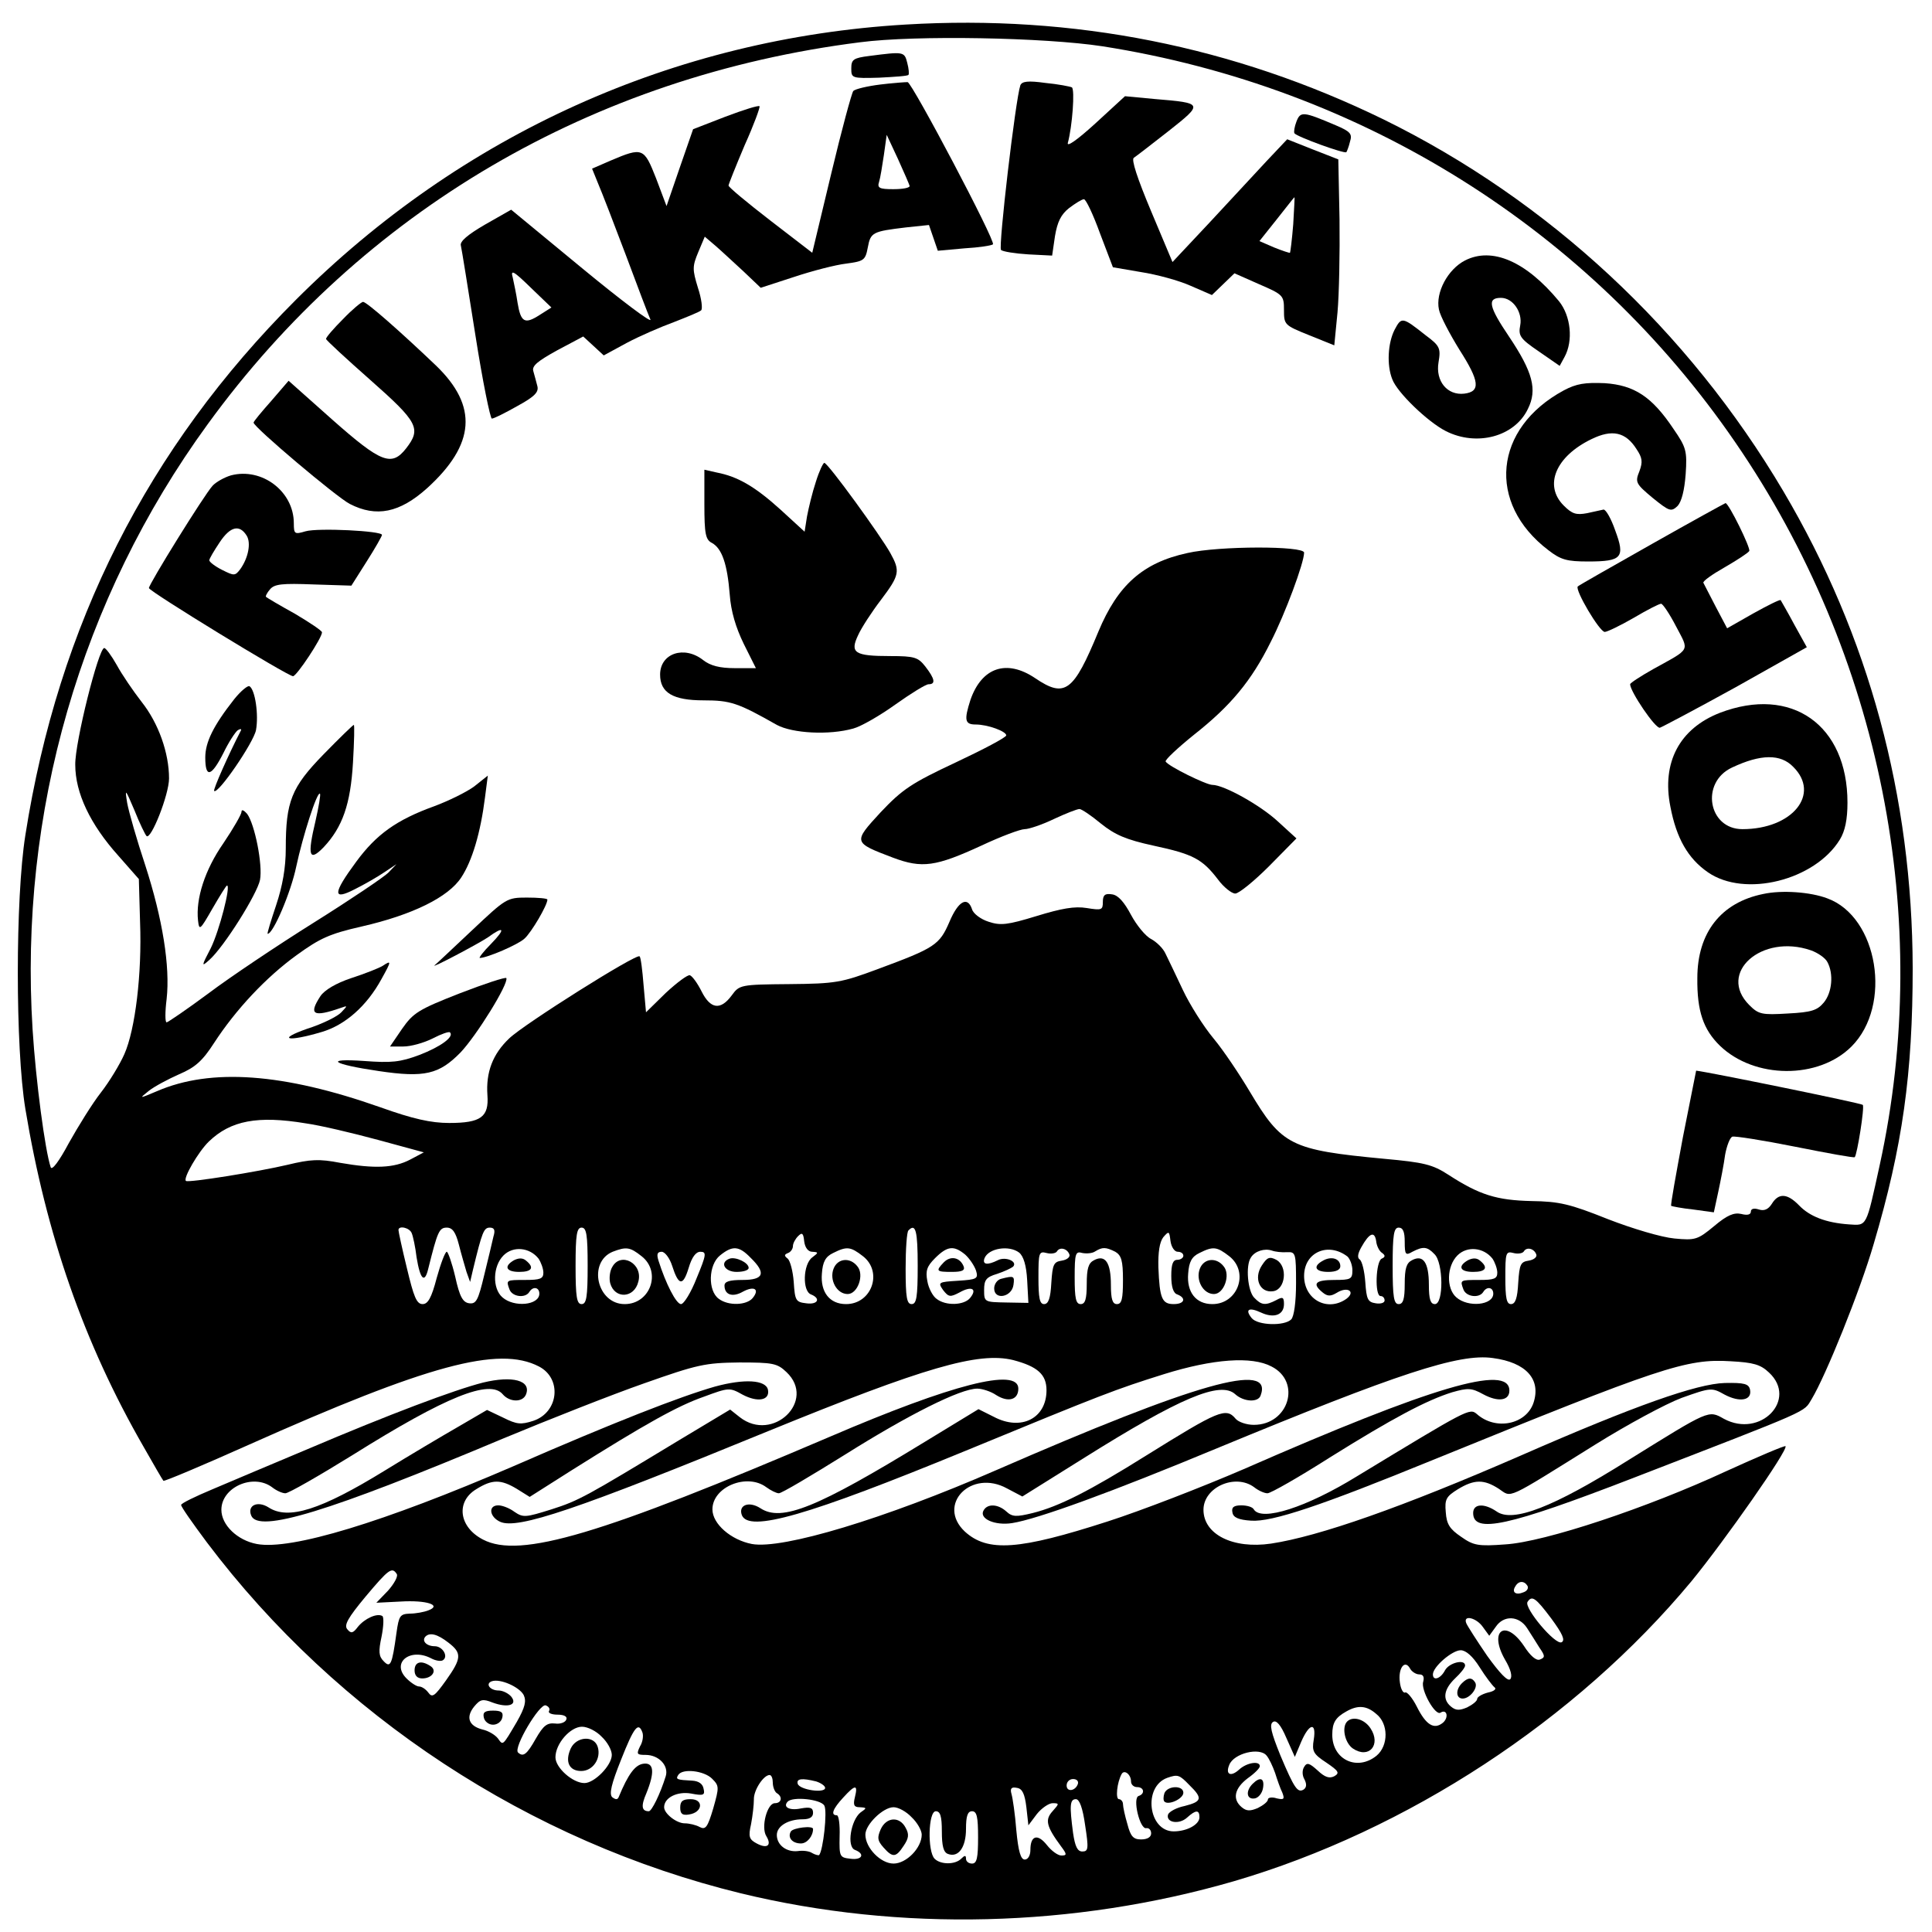 <?xml version="1.0" standalone="no"?>
<!DOCTYPE svg PUBLIC "-//W3C//DTD SVG 20010904//EN"
 "http://www.w3.org/TR/2001/REC-SVG-20010904/DTD/svg10.dtd">
<svg version="1.0" xmlns="http://www.w3.org/2000/svg"
 width="480pt" height="480pt" viewBox="0 0 480 480"
 preserveAspectRatio="xMidYMid meet">
<g transform="translate(0,480) scale(0.1,-0.1)"
fill="#000000" stroke="none">
<path d="M2250 4739 c-575 -34 -1104 -273 -1515 -684 -368 -368 -590 -807
-672 -1330 -25 -157 -25 -528 0 -680 52 -313 145 -581 294 -840 25 -44 47 -82
49 -84 2 -2 97 38 211 89 446 199 622 247 722 195 58 -30 49 -114 -14 -135
-31 -10 -41 -9 -75 8 l-40 19 -72 -42 c-40 -23 -121 -71 -181 -108 -161 -99
-241 -124 -290 -92 -27 17 -53 5 -43 -20 17 -45 193 9 626 191 113 47 270 109
350 137 133 47 152 51 237 52 83 0 94 -2 117 -24 75 -71 -34 -176 -116 -112
l-24 19 -125 -75 c-233 -141 -250 -151 -319 -173 -64 -20 -70 -21 -92 -6 -12
9 -30 16 -40 16 -26 0 -22 -29 5 -41 43 -19 189 30 667 226 387 158 521 197
607 176 61 -16 83 -36 83 -75 0 -70 -63 -102 -131 -66 l-38 19 -133 -81 c-268
-164 -356 -200 -409 -165 -28 18 -55 8 -46 -17 17 -44 163 -2 557 160 342 141
371 152 492 190 122 38 218 45 267 19 75 -38 43 -145 -44 -145 -18 0 -38 7
-45 15 -24 29 -42 21 -222 -91 -142 -89 -218 -127 -282 -143 -41 -10 -51 -10
-66 4 -20 18 -46 20 -56 3 -13 -21 28 -39 71 -32 63 10 247 77 509 186 450
186 601 236 685 224 83 -11 120 -53 101 -111 -18 -54 -94 -70 -141 -28 -18 15
-21 13 -298 -155 -125 -77 -237 -113 -256 -82 -3 6 -17 10 -31 10 -19 0 -25
-5 -22 -18 2 -12 15 -18 46 -20 52 -4 176 38 450 150 568 231 631 253 742 246
56 -3 74 -8 95 -28 72 -67 -21 -164 -112 -115 -39 22 -35 23 -238 -103 -186
-117 -287 -156 -327 -127 -31 21 -58 19 -58 -4 0 -52 87 -33 395 86 452 175
425 163 446 197 35 58 120 268 154 385 72 243 97 424 97 686 -1 427 -109 825
-321 1184 -237 401 -584 723 -993 924 -373 182 -770 261 -1188 236z m489 -54
c644 -101 1210 -455 1573 -985 361 -526 492 -1184 358 -1795 -34 -155 -31
-150 -76 -147 -58 4 -98 20 -124 47 -29 30 -51 32 -68 4 -9 -14 -19 -18 -32
-14 -12 4 -20 2 -20 -5 0 -8 -9 -10 -24 -6 -18 4 -35 -3 -67 -30 -41 -34 -47
-36 -99 -31 -32 3 -103 24 -165 48 -95 38 -121 44 -190 45 -86 2 -129 15 -206
65 -40 26 -61 31 -160 40 -233 22 -254 33 -334 167 -25 42 -65 102 -90 132
-25 30 -59 84 -76 120 -17 36 -36 76 -43 90 -6 14 -23 30 -36 37 -14 7 -36 34
-50 60 -17 32 -32 49 -47 51 -18 3 -23 -2 -23 -19 0 -20 -3 -21 -40 -15 -30 5
-63 -1 -125 -20 -72 -22 -89 -24 -119 -14 -19 6 -38 20 -41 31 -11 33 -34 21
-56 -31 -25 -58 -36 -65 -179 -118 -89 -33 -103 -36 -219 -37 -122 -1 -124 -2
-143 -28 -28 -38 -53 -34 -75 10 -10 20 -23 38 -29 40 -5 2 -32 -18 -60 -44
l-49 -48 -6 67 c-3 38 -7 70 -10 72 -7 8 -288 -169 -324 -204 -41 -39 -58 -84
-54 -141 4 -54 -16 -69 -95 -69 -45 0 -90 10 -171 39 -241 85 -421 98 -555 40
-45 -19 -45 -19 -20 1 14 11 48 29 75 41 40 17 58 33 87 78 54 83 129 163 205
218 58 42 82 53 161 71 127 29 216 73 248 122 27 41 48 111 59 199 l7 54 -34
-27 c-19 -14 -64 -36 -99 -49 -94 -34 -144 -70 -194 -138 -59 -80 -59 -97 -3
-68 24 12 57 31 73 42 l30 20 -20 -21 c-11 -11 -94 -67 -185 -124 -91 -57
-209 -136 -262 -176 -54 -40 -101 -72 -104 -72 -4 0 -4 26 0 58 9 81 -10 199
-53 332 -21 63 -41 133 -45 155 -6 37 -5 36 18 -18 13 -33 27 -61 30 -64 11
-11 56 103 56 143 0 63 -26 137 -68 190 -21 27 -49 68 -62 92 -13 23 -27 42
-31 42 -14 0 -73 -235 -72 -290 0 -70 37 -148 107 -226 l51 -58 3 -107 c5
-128 -12 -267 -39 -328 -11 -25 -37 -68 -58 -95 -22 -28 -57 -85 -80 -126 -24
-45 -42 -69 -45 -60 -14 41 -37 215 -45 342 -34 539 119 1070 435 1504 385
530 956 865 1621 949 138 18 458 12 602 -10z m-1979 -2676 c36 -5 116 -24 179
-41 l114 -31 -34 -18 c-40 -21 -88 -23 -174 -8 -52 10 -73 9 -131 -5 -72 -17
-246 -45 -252 -40 -8 6 31 73 57 98 54 52 121 65 241 45z m263 -273 c3 -7 9
-34 12 -60 9 -55 20 -66 29 -28 23 92 27 102 46 102 14 0 22 -11 30 -42 6 -24
15 -54 19 -68 l9 -25 7 30 c23 95 27 105 42 105 11 0 14 -6 9 -22 -3 -13 -13
-56 -23 -96 -15 -63 -20 -72 -37 -70 -16 2 -24 16 -35 66 -8 34 -18 62 -21 62
-4 0 -15 -29 -25 -65 -13 -50 -22 -65 -35 -65 -15 0 -22 18 -39 89 -12 49 -21
91 -21 95 0 12 28 6 33 -8z m437 -81 c0 -78 -3 -95 -15 -95 -12 0 -15 17 -15
95 0 78 3 95 15 95 12 0 15 -17 15 -95z m820 0 c0 -78 -3 -95 -15 -95 -12 0
-15 16 -15 88 0 49 3 92 7 95 18 19 23 -1 23 -88z m1210 60 c0 -32 2 -35 19
-25 27 14 37 13 55 -6 22 -21 23 -124 1 -124 -11 0 -15 12 -15 48 0 55 -14 76
-42 61 -14 -7 -18 -21 -18 -59 0 -38 -4 -50 -15 -50 -12 0 -15 17 -15 95 0 78
3 95 15 95 11 0 15 -11 15 -35z m-1472 -25 c16 -1 16 -2 0 -14 -23 -17 -25
-84 -3 -92 25 -10 17 -26 -12 -22 -26 3 -28 7 -31 53 -2 27 -9 53 -15 58 -9 7
-9 10 1 14 6 2 12 10 12 17 0 7 6 18 13 25 10 10 13 7 15 -13 2 -16 10 -26 20
-26z m908 0 c8 0 14 -4 14 -10 0 -5 -7 -10 -15 -10 -11 0 -15 -11 -15 -40 0
-27 5 -43 15 -46 23 -9 18 -24 -9 -24 -29 0 -35 14 -38 91 -1 38 3 63 12 75
14 16 15 16 18 -9 2 -15 10 -27 18 -27z m508 -3 c8 -6 8 -10 -1 -14 -15 -6
-18 -93 -3 -93 6 0 10 -5 10 -11 0 -6 -10 -9 -22 -7 -20 3 -23 10 -26 53 -2
27 -8 52 -14 56 -6 4 -5 14 4 30 20 36 33 41 37 16 1 -12 8 -26 15 -30z
m-2096 -14 c6 -9 12 -25 12 -35 0 -15 -8 -18 -45 -18 -48 0 -48 0 -39 -24 7
-18 39 -22 49 -6 9 15 25 12 25 -4 0 -29 -63 -35 -92 -9 -25 22 -24 77 3 104
24 24 65 20 87 -8z m256 6 c50 -39 22 -119 -42 -119 -69 0 -92 104 -30 130 34
13 43 12 72 -11z m271 -4 c39 -38 33 -55 -20 -55 -33 0 -45 -4 -45 -14 0 -23
20 -30 46 -15 28 15 42 6 24 -16 -15 -18 -60 -20 -84 -2 -28 20 -26 85 3 108
31 25 47 24 76 -6z m279 4 c50 -39 22 -119 -42 -119 -41 0 -64 30 -60 76 2 29
9 42 28 51 34 17 43 16 74 -8z m254 4 c11 -10 23 -28 27 -40 6 -20 2 -22 -45
-25 -49 -3 -50 -4 -37 -23 14 -18 18 -18 41 -6 30 17 45 9 26 -14 -15 -18 -60
-20 -83 -2 -9 6 -20 26 -23 44 -5 26 -1 37 19 57 31 31 47 32 75 9z m134 5
c11 -9 18 -32 20 -69 l3 -56 -55 1 c-54 1 -55 1 -55 31 0 25 5 32 32 40 18 6
35 14 40 18 12 13 -19 26 -38 16 -26 -13 -39 -11 -33 5 10 25 61 33 86 14z
m125 -5 c2 -6 -6 -13 -19 -15 -20 -3 -23 -9 -26 -55 -2 -38 -7 -53 -18 -53
-11 0 -14 15 -14 66 0 61 1 66 20 61 11 -3 23 -1 26 4 7 12 26 7 31 -8z m114
7 c15 -9 19 -22 19 -70 0 -47 -3 -60 -15 -60 -11 0 -15 12 -15 48 0 55 -14 76
-42 61 -14 -7 -18 -21 -18 -59 0 -38 -4 -50 -15 -50 -12 0 -15 14 -15 66 0 60
2 66 19 61 10 -2 25 -1 32 4 18 11 26 11 50 -1z m283 -11 c50 -39 22 -119 -42
-119 -41 0 -64 30 -60 76 2 29 9 42 28 51 34 17 43 16 74 -8z m144 10 c21 1
22 -3 22 -77 0 -47 -5 -83 -12 -90 -17 -17 -83 -15 -98 3 -18 22 -7 28 23 14
32 -15 57 -6 57 21 0 17 -3 19 -19 10 -27 -14 -37 -13 -55 6 -16 16 -22 80 -8
100 10 16 34 23 52 17 8 -3 25 -5 38 -4z m150 -11 c6 -6 12 -21 12 -34 0 -22
-4 -24 -45 -24 -47 0 -56 -9 -29 -31 12 -10 20 -10 35 -1 27 17 48 3 24 -15
-47 -33 -105 -2 -105 57 0 59 60 85 108 48z m360 -5 c6 -9 12 -25 12 -35 0
-15 -8 -18 -45 -18 -48 0 -48 0 -39 -24 7 -18 39 -22 49 -6 9 15 25 12 25 -4
0 -29 -63 -35 -92 -9 -25 22 -24 77 3 104 24 24 65 20 87 -8z m109 10 c2 -6
-6 -13 -19 -15 -20 -3 -23 -9 -26 -55 -2 -38 -7 -53 -18 -53 -11 0 -14 15 -14
66 0 61 1 66 20 61 11 -3 23 -1 26 4 7 12 26 7 31 -8z m-2147 -28 c16 -50 27
-51 41 -5 8 27 18 40 29 40 16 0 15 -7 -9 -65 -14 -36 -32 -65 -39 -65 -12 0
-38 51 -56 108 -5 16 -3 22 8 22 8 0 20 -16 26 -35z"/>
<path d="M2160 4661 c-40 -5 -45 -9 -45 -31 0 -24 1 -25 69 -23 38 2 71 4 73
7 2 2 1 15 -3 30 -7 28 -9 28 -94 17z"/>
<path d="M2187 4590 c-32 -4 -62 -11 -67 -16 -4 -5 -29 -97 -55 -206 l-47
-196 -104 80 c-57 44 -104 83 -104 87 0 3 18 48 40 100 23 51 39 95 37 97 -2
3 -40 -9 -85 -26 l-80 -31 -33 -95 -33 -96 -26 69 c-30 76 -33 78 -113 44
l-46 -20 15 -37 c9 -21 40 -101 69 -178 29 -78 56 -149 61 -160 4 -10 -72 47
-169 127 l-177 146 -65 -37 c-43 -25 -63 -42 -60 -52 2 -8 18 -108 36 -222 18
-115 37 -208 41 -208 5 0 33 14 63 31 44 24 54 35 50 50 -3 11 -7 27 -10 37
-4 13 11 25 60 52 l64 34 25 -23 26 -24 57 31 c32 17 85 40 118 52 33 13 63
25 67 29 4 4 1 29 -8 56 -14 46 -14 53 1 89 l16 38 27 -23 c15 -13 46 -42 70
-64 l42 -40 83 27 c45 15 103 30 129 33 44 6 48 8 54 40 7 38 12 40 95 50 l57
6 11 -32 11 -32 66 6 c36 2 68 7 71 10 7 8 -200 400 -212 403 -5 0 -36 -2 -68
-6z m73 -252 c0 -5 -18 -8 -41 -8 -34 0 -40 3 -35 18 3 9 8 40 12 67 l7 50 28
-60 c15 -33 28 -63 29 -67z m-920 -321 c-36 -23 -46 -18 -54 30 -3 21 -9 49
-12 63 -6 21 1 18 45 -25 l51 -49 -30 -19z"/>
<path d="M2535 4588 c-12 -35 -55 -402 -48 -409 4 -4 35 -9 68 -11 l59 -3 7
48 c6 36 15 54 35 70 16 12 32 22 37 22 5 0 23 -38 40 -85 l32 -84 70 -12 c39
-6 94 -21 123 -34 l53 -23 28 27 28 27 61 -27 c60 -26 62 -28 62 -64 0 -37 1
-38 63 -63 l62 -25 8 82 c4 44 6 148 5 231 l-3 149 -64 25 -63 25 -51 -54
c-28 -30 -92 -99 -142 -153 l-92 -98 -53 126 c-34 81 -50 129 -43 133 6 4 45
34 87 67 86 68 86 69 -35 79 l-74 7 -74 -68 c-45 -41 -71 -59 -68 -48 11 40
18 133 10 138 -4 2 -34 8 -66 11 -43 6 -58 4 -62 -6z m678 -345 c-3 -38 -7
-69 -8 -71 -1 -1 -19 5 -39 13 l-37 16 43 54 c24 30 43 55 44 55 1 0 -1 -30
-3 -67z"/>
<path d="M3221 4498 c-5 -13 -7 -26 -5 -29 4 -8 125 -52 129 -47 1 1 6 13 9
26 6 19 2 25 -36 41 -80 34 -87 35 -97 9z"/>
<path d="M3640 4153 c-43 -22 -74 -80 -65 -122 3 -16 27 -61 51 -100 50 -78
53 -104 12 -109 -42 -5 -72 31 -64 78 6 35 3 41 -32 67 -58 46 -60 46 -77 14
-17 -33 -20 -88 -6 -123 12 -33 88 -106 133 -129 77 -39 171 -14 204 55 24 48
12 92 -47 180 -50 74 -55 96 -20 96 30 0 54 -36 48 -68 -5 -26 -1 -33 46 -65
l52 -36 12 22 c22 40 16 102 -14 139 -82 99 -166 135 -233 101z"/>
<path d="M852 4007 c-23 -23 -42 -45 -42 -49 0 -3 50 -49 110 -102 119 -105
127 -121 89 -170 -36 -46 -62 -36 -183 71 l-109 97 -43 -50 c-24 -27 -44 -51
-44 -54 0 -11 206 -185 239 -202 66 -34 124 -22 192 39 120 109 127 204 22
305 -87 83 -172 158 -181 158 -4 0 -27 -19 -50 -43z"/>
<path d="M3885 3830 c-174 -94 -192 -280 -38 -397 31 -24 46 -28 99 -28 84 0
92 10 67 77 -10 29 -23 52 -29 52 -5 -1 -23 -5 -41 -9 -27 -5 -37 -2 -58 19
-50 50 -20 122 69 165 51 25 85 18 112 -25 14 -21 16 -31 7 -55 -11 -27 -9
-31 33 -66 42 -34 46 -35 62 -20 10 11 17 39 20 79 4 58 1 67 -30 112 -54 81
-98 109 -171 114 -49 2 -70 -1 -102 -18z"/>
<path d="M2027 3603 c-9 -27 -18 -65 -22 -86 l-6 -38 -60 55 c-63 57 -106 82
-158 92 l-31 7 0 -86 c0 -74 3 -88 19 -96 25 -14 38 -53 44 -128 3 -42 15 -82
35 -123 l30 -60 -52 0 c-38 0 -61 6 -79 20 -47 37 -107 17 -107 -36 0 -45 32
-64 108 -64 67 0 85 -6 182 -61 39 -21 130 -26 190 -9 19 5 66 32 105 60 38
27 75 50 82 50 18 0 16 13 -8 44 -18 23 -27 26 -87 26 -89 0 -101 8 -80 52 8
18 34 58 57 88 46 61 48 71 23 116 -24 43 -155 224 -164 224 -3 0 -13 -21 -21
-47z"/>
<path d="M574 3619 c-17 -5 -38 -17 -46 -26 -21 -23 -158 -244 -158 -254 0 -8
345 -219 358 -219 9 0 72 95 72 109 0 4 -30 24 -67 46 -38 21 -70 40 -72 42
-2 1 2 10 10 19 11 13 30 15 108 12 l94 -3 38 60 c21 33 38 63 38 66 1 10
-159 18 -190 9 -27 -8 -29 -7 -29 20 0 79 -79 139 -156 119z m39 -150 c11 -18
4 -55 -16 -83 -13 -17 -15 -17 -45 -2 -18 9 -32 20 -32 24 0 4 12 24 26 45 26
39 49 45 67 16z"/>
<path d="M4105 3449 c-99 -56 -182 -103 -185 -106 -8 -8 54 -113 67 -113 6 0
39 16 72 35 32 19 63 35 68 35 4 0 21 -25 37 -56 33 -63 38 -54 -56 -106 -32
-18 -58 -35 -58 -38 0 -18 63 -111 74 -108 6 2 91 47 189 101 l176 99 -31 56
c-17 32 -33 59 -34 61 -2 2 -32 -13 -68 -33 l-65 -37 -28 53 c-15 29 -29 56
-31 60 -2 4 22 21 52 38 31 18 59 36 62 41 4 7 -51 119 -59 119 -1 0 -83 -45
-182 -101z"/>
<path d="M2950 3426 c-111 -24 -173 -80 -221 -195 -62 -150 -83 -166 -157
-116 -71 48 -133 27 -161 -54 -16 -50 -14 -61 13 -61 30 0 76 -17 76 -27 0 -5
-57 -35 -125 -67 -111 -52 -133 -67 -187 -124 -69 -75 -69 -75 31 -113 72 -27
106 -22 219 30 49 23 97 41 108 41 10 0 43 11 72 25 30 14 58 25 64 25 5 0 29
-16 53 -36 35 -28 62 -40 131 -55 98 -21 121 -33 160 -84 14 -19 34 -35 43
-35 9 0 47 31 84 68 l68 69 -46 42 c-43 40 -134 91 -163 91 -15 0 -109 46
-116 58 -2 4 30 34 71 67 90 71 142 133 190 230 36 70 83 197 83 222 0 17
-211 17 -290 -1z"/>
<path d="M582 3063 c-52 -66 -72 -107 -72 -145 0 -52 15 -48 45 11 13 27 30
53 36 57 7 4 10 3 7 -2 -30 -58 -69 -146 -66 -149 9 -10 98 120 104 151 7 38
-2 100 -16 109 -4 3 -22 -12 -38 -32z"/>
<path d="M4273 3029 c-100 -39 -145 -123 -123 -233 15 -79 44 -129 93 -163 92
-64 266 -20 328 81 13 21 19 50 19 92 0 193 -139 291 -317 223z m182 -134 c69
-68 -2 -155 -126 -155 -85 0 -105 116 -26 153 72 34 121 34 152 2z"/>
<path d="M804 2926 c-80 -82 -94 -117 -94 -234 0 -48 -8 -93 -24 -141 -13 -39
-23 -71 -21 -71 14 0 58 104 71 167 16 75 52 188 59 181 2 -2 -3 -32 -11 -67
-21 -88 -16 -103 20 -66 47 50 67 107 73 211 3 52 4 94 2 93 -2 0 -36 -33 -75
-73z"/>
<path d="M600 2783 c0 -6 -20 -41 -45 -78 -46 -66 -69 -138 -63 -192 3 -26 5
-24 36 30 18 31 34 57 36 57 10 0 -19 -112 -40 -155 -24 -46 -24 -48 -4 -30
37 33 119 164 126 199 7 38 -13 138 -32 164 -8 9 -14 12 -14 5z"/>
<path d="M4381 2579 c-105 -21 -164 -96 -164 -209 -1 -82 15 -128 56 -168 86
-83 245 -84 327 -2 102 102 66 322 -60 368 -42 16 -113 21 -159 11z m118 -140
c17 -6 36 -19 41 -29 16 -29 12 -76 -9 -101 -16 -19 -30 -24 -89 -27 -65 -4
-73 -2 -96 21 -80 80 31 178 153 136z"/>
<path d="M1172 2488 c-48 -45 -89 -84 -92 -86 -13 -11 108 53 132 69 41 30 45
22 8 -16 -19 -19 -31 -35 -28 -35 18 0 95 33 111 48 17 15 57 83 57 97 0 3
-23 5 -51 5 -50 0 -52 -2 -137 -82z"/>
<path d="M950 2400 c-8 -5 -43 -19 -77 -30 -39 -13 -67 -30 -77 -45 -30 -46
-18 -53 51 -29 17 6 17 6 1 -11 -9 -10 -47 -29 -85 -41 -77 -27 -48 -33 36 -8
58 17 112 64 149 132 25 45 25 47 2 32z"/>
<path d="M1142 2332 c-102 -40 -115 -48 -143 -88 l-30 -44 33 0 c19 0 51 9 73
20 21 11 41 18 43 15 11 -11 -24 -36 -76 -56 -48 -18 -70 -20 -137 -15 -102 7
-80 -8 36 -25 114 -17 150 -8 203 46 40 42 120 171 114 185 -2 3 -54 -14 -116
-38z"/>
<path d="M4181 1974 c-17 -92 -31 -168 -29 -170 2 -1 26 -6 55 -9 l51 -7 11
51 c6 28 14 69 17 92 4 22 12 43 18 45 6 2 76 -9 156 -25 80 -16 146 -28 148
-26 6 6 25 125 20 130 -3 4 -380 81 -414 85 0 0 -15 -75 -33 -166z"/>
<path d="M1277 1669 c-26 -15 -20 -29 13 -29 32 0 38 11 17 28 -8 7 -18 7 -30
1z"/>
<path d="M1521 1652 c-6 -10 -8 -28 -5 -40 11 -40 60 -38 70 4 12 45 -44 75
-65 36z"/>
<path d="M1813 1673 c-26 -9 -13 -33 17 -33 17 0 30 4 30 10 0 13 -32 28 -47
23z"/>
<path d="M2071 1648 c-11 -28 8 -63 35 -63 25 0 42 48 24 69 -18 23 -49 20
-59 -6z"/>
<path d="M2345 1664 c-21 -22 -19 -24 20 -24 26 0 33 4 29 14 -9 22 -32 27
-49 10z"/>
<path d="M2488 1623 c-10 -2 -18 -13 -18 -24 0 -30 44 -22 48 9 3 22 1 23 -30
15z"/>
<path d="M2981 1648 c-11 -28 8 -63 35 -63 25 0 42 48 24 69 -18 23 -49 20
-59 -6z"/>
<path d="M3135 1656 c-21 -32 -5 -69 28 -64 31 4 37 62 8 78 -17 9 -23 6 -36
-14z"/>
<path d="M3287 1668 c-26 -14 -20 -28 13 -28 19 0 30 5 30 14 0 19 -22 26 -43
14z"/>
<path d="M3647 1669 c-26 -15 -20 -29 13 -29 32 0 38 11 17 28 -8 7 -18 7 -30
1z"/>
<path d="M1200 1365 c-71 -18 -233 -79 -435 -165 -88 -37 -195 -82 -237 -100
-43 -18 -78 -35 -78 -39 0 -5 29 -46 64 -93 325 -431 802 -744 1327 -872 396
-96 827 -85 1224 30 431 126 851 401 1137 745 82 100 242 328 234 336 -2 2
-68 -26 -147 -62 -196 -91 -451 -176 -549 -182 -67 -5 -79 -3 -110 19 -28 19
-36 31 -38 61 -3 32 1 39 30 57 41 25 65 25 102 1 33 -22 13 -31 241 111 77
48 173 100 213 115 73 26 75 26 107 8 38 -20 68 -14 63 12 -3 15 -14 18 -63
17 -69 -2 -223 -56 -506 -180 -296 -129 -502 -201 -621 -219 -95 -14 -168 23
-168 84 0 56 79 91 126 56 10 -8 25 -15 33 -15 8 0 78 40 155 89 157 98 240
142 304 162 39 11 48 11 77 -5 37 -20 65 -16 65 9 0 67 -192 10 -660 -195
-102 -44 -254 -103 -338 -130 -220 -71 -298 -77 -355 -25 -71 67 16 156 105
107 l38 -20 152 95 c239 150 340 193 377 159 21 -19 57 -21 63 -3 32 86 -160
31 -658 -186 -275 -120 -530 -197 -606 -183 -52 10 -98 50 -98 86 0 56 86 91
134 55 11 -8 25 -15 31 -15 7 0 81 44 166 97 156 98 285 163 327 163 12 0 34
-7 47 -16 30 -19 55 -12 55 16 0 53 -164 11 -467 -119 -571 -244 -771 -304
-863 -256 -60 31 -68 94 -17 125 40 25 61 25 101 1 l32 -20 104 66 c183 115
263 160 329 183 62 23 64 23 96 5 38 -20 68 -14 63 12 -5 25 -59 28 -132 8
-87 -25 -249 -88 -501 -198 -322 -139 -552 -209 -637 -193 -48 9 -88 47 -88
85 0 56 79 91 126 56 10 -8 25 -15 33 -15 8 0 83 43 167 95 233 146 341 189
373 151 17 -20 50 -21 58 0 13 34 -33 47 -107 29z m-214 -476 c3 -6 -7 -24
-22 -41 l-29 -30 60 3 c65 4 104 -9 69 -22 -10 -4 -31 -8 -46 -8 -24 -1 -27
-5 -33 -48 -11 -80 -15 -88 -32 -70 -12 12 -13 24 -5 61 5 25 6 48 2 51 -13 8
-44 -6 -61 -27 -12 -16 -17 -17 -26 -6 -9 10 1 28 45 81 58 69 66 75 78 56z
m2809 -29 c3 -6 -1 -13 -10 -16 -19 -8 -30 0 -20 15 8 14 22 14 30 1z m59 -81
c28 -38 35 -54 26 -59 -15 -9 -94 85 -85 100 11 17 20 11 59 -41z m-170 -21
l16 -22 16 22 c20 30 58 28 78 -3 9 -14 23 -36 31 -49 14 -20 14 -24 1 -29 -9
-4 -24 9 -40 34 -46 68 -88 38 -47 -34 15 -25 19 -43 13 -49 -6 -6 -26 15 -57
58 -26 38 -49 74 -52 81 -9 22 25 14 41 -9z m-2570 -39 c34 -26 33 -39 -6 -94
-28 -39 -34 -44 -44 -30 -6 8 -16 15 -23 15 -6 0 -20 9 -31 20 -39 39 9 77 61
50 11 -6 24 -8 29 -5 15 9 0 35 -20 35 -20 0 -33 13 -23 24 11 11 30 6 57 -15z
m2562 -61 c15 -24 32 -46 37 -50 6 -4 -1 -10 -16 -13 -15 -4 -27 -11 -27 -16
0 -5 -11 -14 -25 -21 -19 -8 -28 -8 -40 2 -22 18 -18 43 10 70 14 13 25 27 25
32 0 17 -40 7 -50 -12 -11 -21 -30 -27 -30 -10 0 19 48 60 69 60 13 0 30 -15
47 -42z m-150 -18 c10 0 13 -6 10 -18 -7 -20 30 -86 43 -77 16 10 21 -12 6
-25 -22 -18 -42 -6 -65 40 -11 22 -25 38 -29 35 -5 -2 -11 9 -13 25 -5 35 12
58 25 35 4 -8 15 -15 23 -15z m-2225 -51 c7 -15 4 -30 -17 -67 -36 -61 -34
-59 -47 -41 -7 9 -24 19 -38 22 -35 9 -42 31 -21 57 15 18 21 20 46 10 38 -14
63 -6 46 15 -7 8 -21 15 -31 15 -22 0 -34 17 -17 23 21 7 68 -14 79 -34z m63
-40 c-3 -5 7 -9 21 -9 17 0 25 -5 22 -12 -2 -7 -15 -12 -28 -10 -20 2 -29 -5
-48 -38 -22 -39 -31 -46 -44 -34 -12 12 54 123 69 117 8 -3 11 -9 8 -14z
m2055 -7 c31 -24 31 -79 1 -104 -48 -39 -110 -10 -110 52 0 30 8 43 35 58 28
16 50 15 74 -6z m-186 -69 c20 46 38 49 31 5 -5 -29 -1 -36 31 -57 31 -21 34
-26 20 -34 -12 -6 -23 -3 -41 14 -21 19 -27 21 -34 9 -5 -8 -5 -21 1 -31 6
-12 5 -20 -2 -25 -15 -9 -23 2 -58 85 -23 57 -28 77 -18 83 8 5 19 -7 33 -40
l21 -47 16 38z m-1738 12 c14 -13 25 -33 25 -45 0 -26 -43 -70 -68 -70 -29 0
-72 38 -72 64 0 34 37 76 66 76 14 0 36 -11 49 -25z m101 11 c3 -8 1 -24 -6
-35 -9 -19 -8 -21 14 -21 33 0 58 -27 50 -53 -14 -45 -35 -87 -42 -87 -18 0
-20 13 -6 45 21 52 19 77 -8 73 -20 -3 -37 -25 -61 -83 -3 -7 -8 -6 -16 0 -8
8 -2 33 22 93 32 81 43 95 53 68z m1551 -58 c6 -7 15 -26 21 -43 5 -16 13 -39
18 -49 6 -16 4 -18 -14 -14 -12 4 -22 2 -22 -3 0 -5 -11 -14 -25 -21 -19 -8
-28 -8 -40 2 -24 20 -18 47 15 72 17 12 30 25 30 30 0 14 -33 9 -52 -9 -20
-18 -34 -12 -24 12 11 29 76 45 93 23z m-1378 -57 c18 -18 18 -21 3 -74 -14
-47 -19 -54 -34 -46 -9 5 -26 9 -37 9 -20 0 -51 24 -51 40 0 24 33 40 67 34
31 -6 35 -4 31 12 -2 12 -12 19 -28 20 -38 2 -42 3 -35 14 10 17 64 11 84 -9z
m1041 -7 c0 -8 7 -14 15 -14 18 0 20 -17 4 -22 -16 -5 3 -84 19 -80 7 1 12 -5
12 -13 0 -9 -9 -15 -25 -15 -19 0 -26 7 -34 38 -6 20 -11 43 -11 50 0 6 -5 12
-10 12 -9 0 -5 42 7 63 7 11 23 -2 23 -19z m-890 -3 c0 -11 5 -23 10 -26 15
-9 12 -25 -5 -25 -19 0 -35 -60 -21 -82 14 -23 2 -32 -24 -18 -19 10 -21 17
-14 48 4 21 7 48 7 61 -1 23 24 61 39 61 5 0 8 -9 8 -19z m1035 -6 c34 -33 31
-41 -12 -52 -20 -4 -38 -14 -41 -21 -6 -20 27 -26 47 -8 22 20 31 20 31 1 0
-18 -31 -35 -64 -35 -63 0 -77 111 -16 133 26 9 30 8 55 -18z m-927 9 c12 -4
22 -11 22 -16 0 -14 -63 -5 -68 10 -4 13 10 15 46 6z m650 -6 c-6 -18 -28 -21
-28 -4 0 9 7 16 16 16 9 0 14 -5 12 -12z m-554 -33 c-5 -20 -2 -25 12 -25 18
-1 18 -2 2 -13 -24 -19 -35 -85 -14 -93 26 -10 18 -26 -11 -22 -27 3 -28 5
-27 56 1 28 -2 52 -7 52 -16 0 -10 16 16 44 30 33 37 33 29 1z m426 -25 l5
-45 21 28 c12 15 30 27 39 27 17 0 17 -1 0 -20 -19 -21 -16 -37 21 -87 15 -20
15 -23 1 -23 -9 0 -25 12 -36 26 -23 29 -41 24 -41 -12 0 -14 -6 -24 -14 -24
-10 0 -16 20 -21 73 -3 39 -9 80 -12 90 -4 14 0 18 14 15 13 -2 19 -15 23 -48z
m-502 4 c8 -14 -3 -112 -13 -123 -2 -1 -10 1 -17 5 -7 5 -23 7 -36 5 -28 -3
-52 15 -52 40 0 22 28 39 64 39 17 0 26 5 26 16 0 13 -7 15 -30 11 -28 -6 -46
3 -33 17 13 13 82 6 91 -10z m648 -49 c9 -58 8 -65 -7 -65 -12 0 -18 12 -23
46 -9 68 -8 84 7 84 9 0 17 -22 23 -65z m-431 20 c14 -13 25 -33 25 -43 0 -33
-38 -72 -70 -72 -32 0 -70 39 -70 72 0 25 44 68 70 68 12 0 32 -11 45 -25z
m75 -35 c0 -36 4 -52 15 -56 26 -10 45 16 45 62 0 32 4 44 15 44 12 0 15 -14
15 -65 0 -51 -3 -65 -15 -65 -8 0 -15 5 -15 12 0 9 -3 9 -12 0 -15 -15 -51
-15 -66 0 -18 18 -16 118 3 118 11 0 15 -12 15 -50z"/>
<path d="M1030 650 c0 -13 7 -20 19 -20 25 0 38 20 20 31 -23 15 -39 10 -39
-11z"/>
<path d="M3632 618 c-16 -16 -15 -38 2 -38 18 0 39 27 31 40 -8 13 -18 13 -33
-2z"/>
<path d="M1202 533 c2 -10 12 -18 23 -18 11 0 21 8 23 18 3 13 -3 17 -23 17
-20 0 -26 -4 -23 -17z"/>
<path d="M3347 523 c-14 -14 -6 -53 14 -67 40 -27 71 9 44 50 -15 23 -44 31
-58 17z"/>
<path d="M1418 456 c-15 -33 -4 -56 26 -56 29 0 50 31 41 60 -9 29 -53 26 -67
-4z"/>
<path d="M3112 368 c-18 -18 -15 -40 6 -36 9 2 18 13 20 26 4 24 -7 29 -26 10z"/>
<path d="M1690 309 c0 -15 5 -20 22 -17 34 5 37 38 4 38 -20 0 -26 -5 -26 -21z"/>
<path d="M2893 345 c-3 -9 -3 -18 0 -21 10 -10 47 7 47 22 0 19 -39 18 -47 -1z"/>
<path d="M1965 250 c-9 -15 3 -30 25 -30 15 0 30 18 30 36 0 9 -49 3 -55 -6z"/>
<path d="M2188 255 c-9 -21 -8 -28 7 -45 23 -26 31 -25 50 4 13 19 14 29 5 45
-15 29 -48 27 -62 -4z"/>
</g>
</svg>
